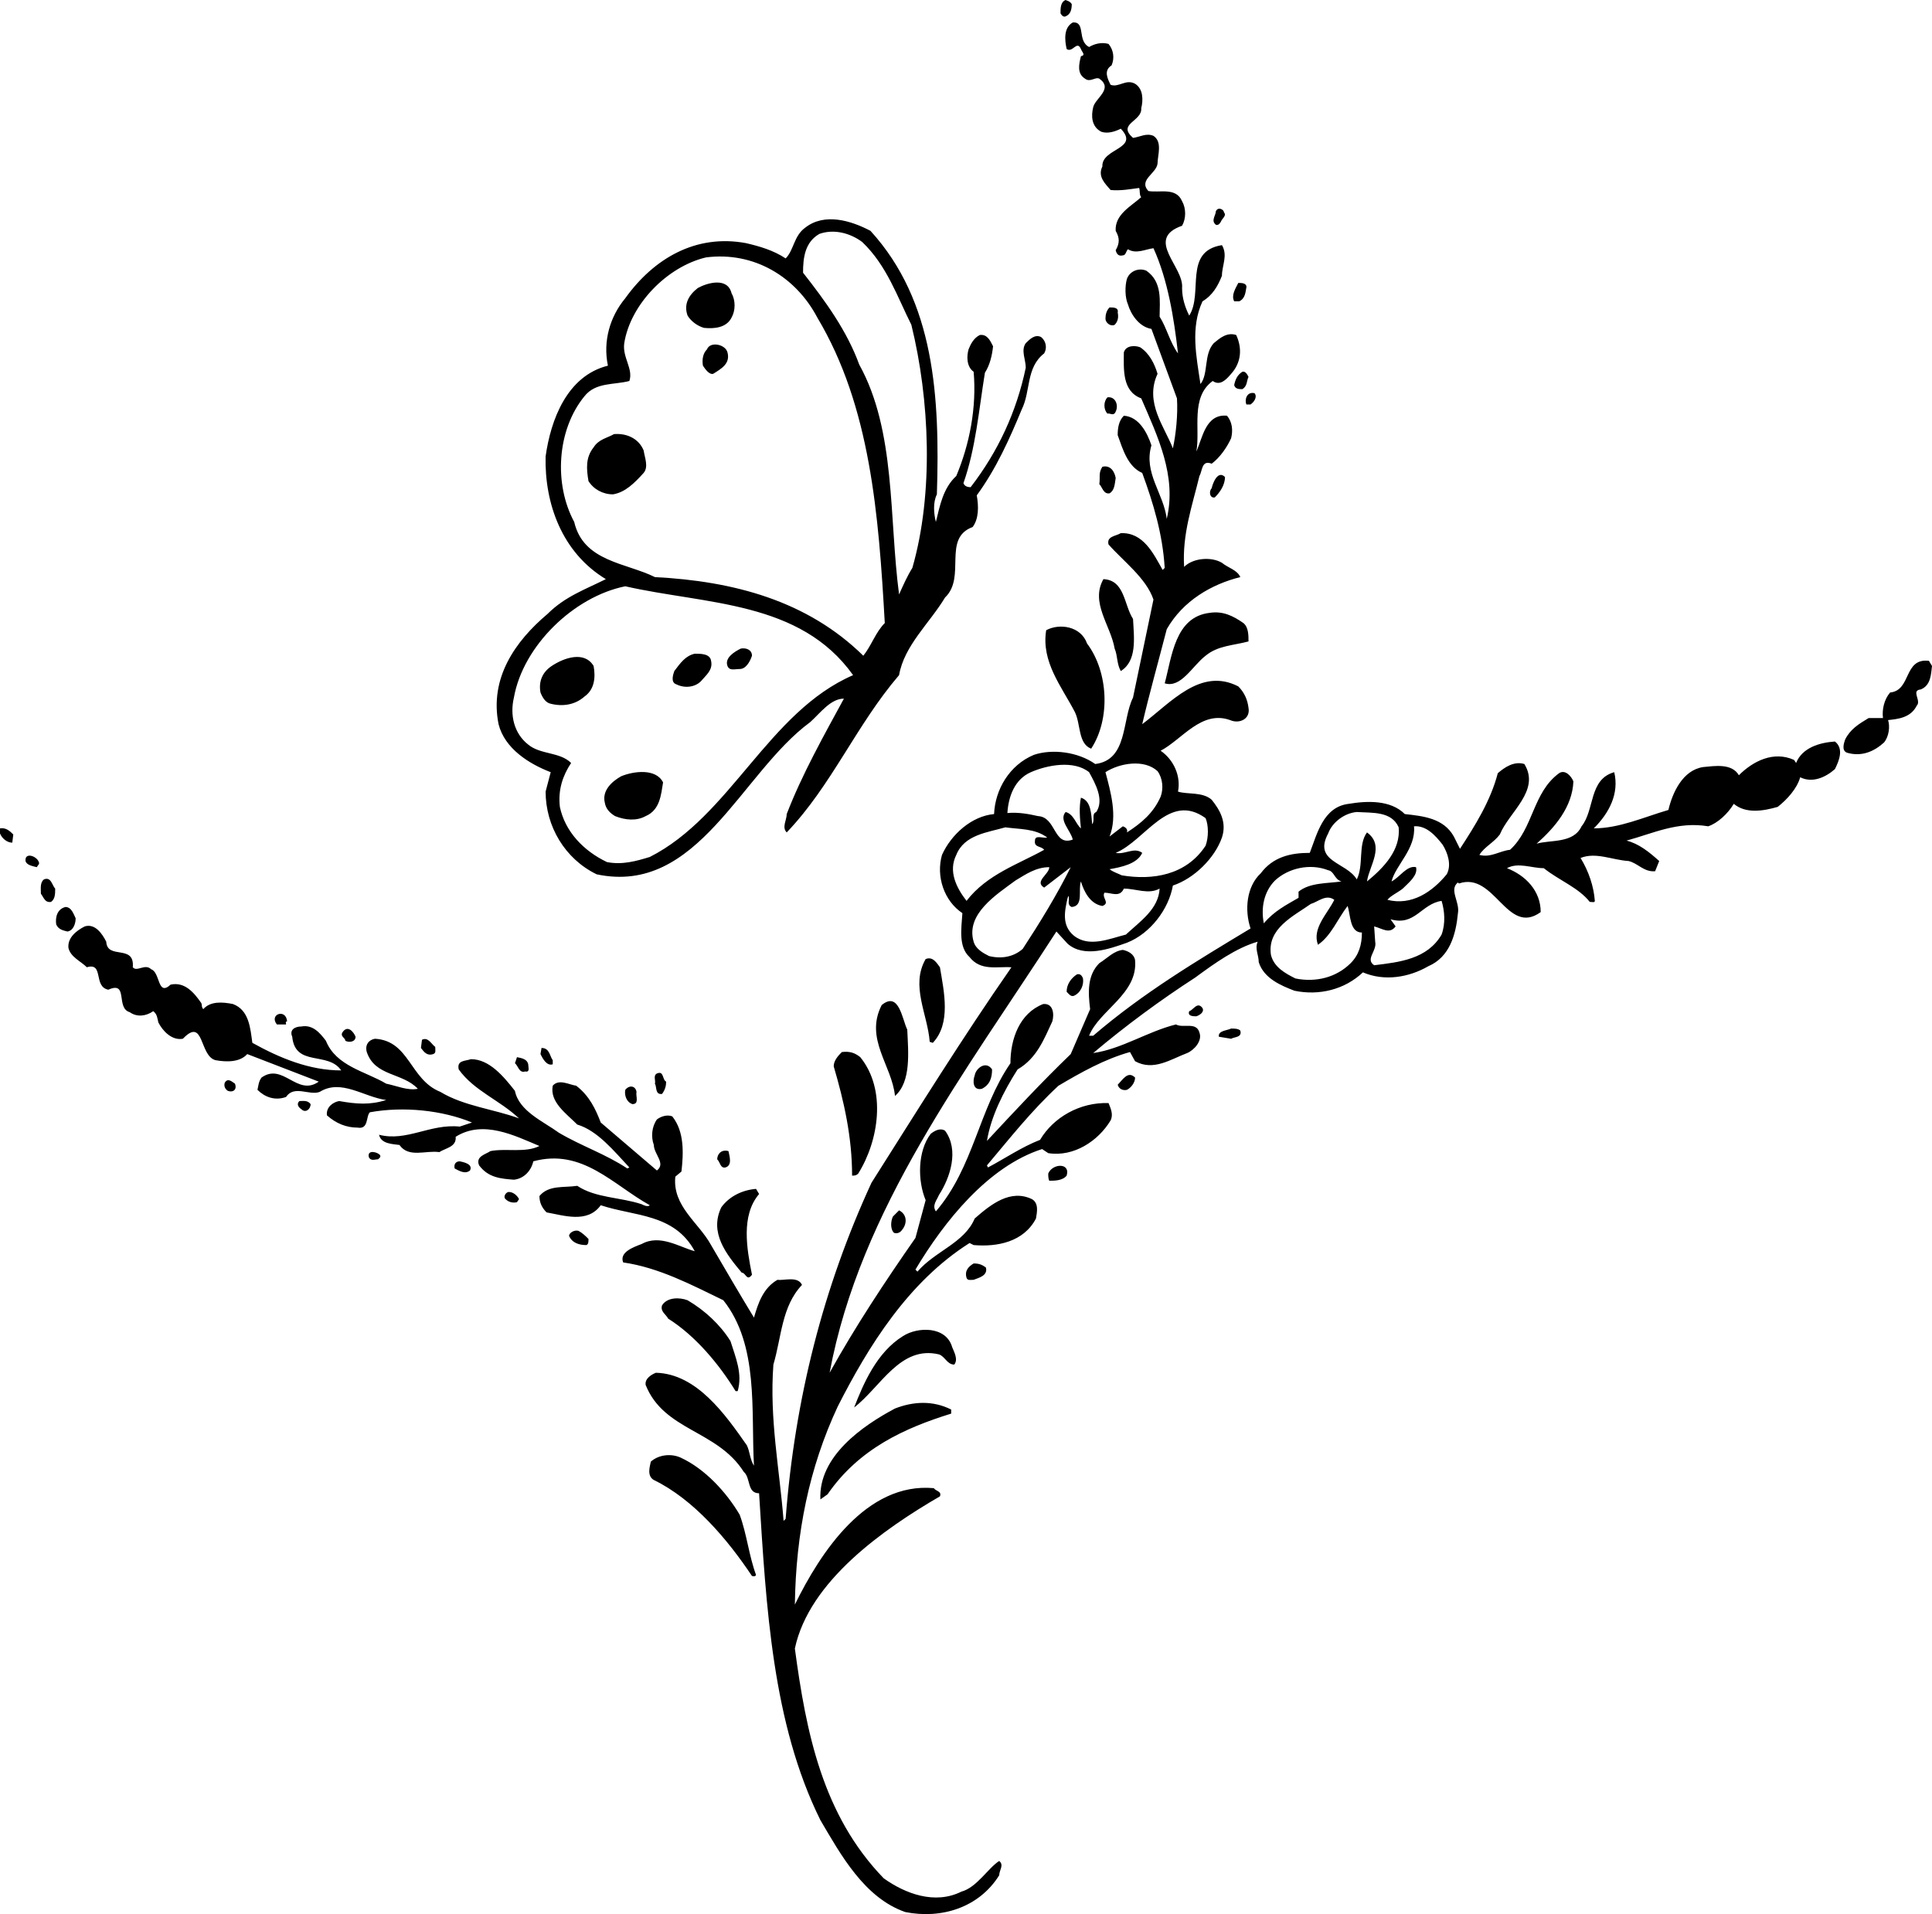 <?xml version="1.0" encoding="utf-8"?>
<!-- Generator: Adobe Illustrator 17.0.0, SVG Export Plug-In . SVG Version: 6.00 Build 0)  -->
<!DOCTYPE svg PUBLIC "-//W3C//DTD SVG 1.1//EN" "http://www.w3.org/Graphics/SVG/1.1/DTD/svg11.dtd">
<svg version="1.1" id="Layer_1" xmlns="http://www.w3.org/2000/svg" xmlns:xlink="http://www.w3.org/1999/xlink" x="0px" y="0px"
	 width="216px" height="214.026px" viewBox="0 0 216 214.026" enable-background="new 0 0 216 214.026" xml:space="preserve">
<path d="M119.136,1.828c0.572-0.228,0.687-0.799,0.687-1.371c-0.23-0.342-0.458-0.342-0.687-0.457
	c-0.57,0.228-0.57,0.915-0.57,1.485C118.68,1.713,118.908,1.942,119.136,1.828z M200.806,85.312l-0.228-0.342
	c-2.282-1.027-4.568,0.114-6.169,1.713c-0.797-1.371-2.738-1.029-3.995-0.915c-2.286,0.344-3.427,2.857-3.885,4.798
	c-2.74,0.799-5.482,2.056-8.339,2.056c1.716-1.713,2.856-3.883,2.284-6.281c-2.854,0.799-2.17,4.225-3.655,6.053
	c-0.911,1.941-3.427,1.483-5.024,1.941c2.058-1.827,3.997-4.111,4.113-6.967c-0.23-0.571-0.913-1.369-1.601-0.913
	c-2.968,2.17-2.856,6.167-5.482,8.565c-1.141,0.114-2.17,0.915-3.427,0.57c0.57-0.913,1.601-1.369,2.286-2.284
	c1.029-2.512,4.568-4.91,2.742-7.88c-1.145-0.342-2.174,0.342-2.971,1.029c-0.801,3.083-2.514,5.825-4.227,8.451l-0.685-1.371
	c-1.145-2.056-3.425-2.284-5.484-2.512c-1.597-1.599-4.227-1.485-6.281-1.141c-2.856,0.342-3.543,3.425-4.342,5.48
	c-2.172,0-4.113,0.459-5.482,2.284c-1.599,1.485-1.828,4.111-1.141,6.169c-6.057,3.653-11.992,7.194-17.592,11.992h-0.459
	c1.145-2.856,5.485-4.684,5.14-8.453c-0.112-0.684-0.797-1.027-1.369-1.141c-1.029,0.114-1.713,0.913-2.626,1.483
	c-1.373,1.371-1.257,3.313-1.029,5.14l-2.17,5.026c-3.315,3.196-6.281,6.395-9.367,9.708c0.456-2.742,1.829-5.482,3.427-7.994
	c2.169-1.257,2.97-3.427,3.883-5.368c0.228-0.801,0.116-2.056-1.025-1.942c-2.63,1.027-3.659,3.883-3.659,6.623
	c-3.539,5.14-4.111,11.649-8.334,16.561c-0.461-0.687,0.112-1.257,0.34-1.828c1.257-1.941,2.286-5.026,0.685-7.196
	c-0.57-0.342-1.141,0-1.597,0.342c-1.485,1.941-1.485,5.254-0.572,7.424l-1.141,4.225c-3.427,4.912-6.739,9.936-9.596,15.076
	c3.427-18.389,15.192-33.577,25.356-49.337l1.257,1.369c1.83,1.599,4.684,0.572,6.627-0.114c2.624-1.027,4.682-3.769,5.138-6.395
	c2.398-0.798,4.686-3.082,5.484-5.368c0.568-1.711-0.228-3.082-1.145-4.225c-1.027-0.913-2.738-0.57-3.767-0.913
	c0.34-1.714-0.456-3.541-1.941-4.568c2.398-1.257,4.567-4.57,7.766-3.427c1.029,0.456,2.286-0.114,2.058-1.371
	c-0.114-0.913-0.459-1.714-1.143-2.398c-4.228-2.17-7.538,1.827-10.739,4.225c0.801-3.427,1.828-7.082,2.742-10.621
	c1.829-3.198,5.024-5.026,8.223-5.825c-0.34-0.801-1.369-1.029-2.054-1.599c-1.145-0.685-3.198-0.57-4.227,0.456
	c-0.228-3.655,0.913-6.852,1.713-10.164c0.342-0.571,0.228-1.828,1.369-1.371c0.917-0.685,1.713-1.828,2.174-2.854
	c0.226-0.915,0.112-1.827-0.461-2.512c-2.398-0.23-2.74,2.512-3.427,3.997c0.458-2.514-0.685-6.055,1.83-7.88
	c0.801,0.57,1.485-0.114,2.058-0.801c1.141-1.255,1.253-2.854,0.568-4.339c-1.029-0.342-1.825,0.342-2.512,0.913
	c-1.141,1.257-0.571,3.427-1.485,4.57c-0.458-3.084-1.143-6.281,0.228-9.251c1.143-0.685,1.715-1.714,2.172-2.854
	c0-1.143,0.685-2.286,0-3.427c-4.339,0.685-2.056,5.368-3.657,7.88c-0.454-0.915-0.798-1.942-0.798-3.085
	c0.228-2.398-4.228-5.48,0-6.965c0.456-0.801,0.456-1.941,0-2.742c-0.685-1.597-2.512-0.913-3.771-1.141
	c-1.141-1.257,0.915-1.941,1.029-3.084c0-0.913,0.573-2.398-0.456-3.082c-0.801-0.342-1.485,0.114-2.286,0.228
	c-1.825-1.599,1.029-1.827,0.917-3.313c0.23-0.912,0.23-2.169-0.689-2.74c-1.027-0.573-1.823,0.456-2.738,0.114
	c-0.344-0.687-0.801-1.599,0.112-2.17c0.344-0.801,0.228-1.713-0.34-2.398c-0.801-0.23-1.601,0-2.174,0.342
	c-1.369-0.687-0.34-2.857-1.825-2.742c-1.029,0.573-0.913,1.942-0.685,2.971c0.685,0.456,1.141-1.029,1.597,0
	c0.116,0.342,0.573,0.685,0,0.799c-0.228,0.915-0.456,1.941,0.456,2.512c0.572,0.458,1.145-0.228,1.601,0
	c1.597,1.143-0.456,2.172-0.687,3.199c-0.226,0.915-0.226,2.17,0.915,2.742c0.685,0.228,1.485,0,2.17-0.344
	c2.17,2.284-2.17,2.17-2.058,4.225c-0.568,1.143,0.344,1.942,0.917,2.628c1.141,0.114,2.282-0.114,3.198-0.228
	c0.112,0.342,0,0.799,0.228,1.027c-1.145,1.029-2.97,1.942-2.856,3.769c0.454,0.799,0.454,1.371,0,2.17
	c0.114,0.456,0.344,0.686,0.799,0.57c0.342,0,0.342-0.456,0.573-0.684c0.913,0.57,1.941,0,2.854-0.114
	c1.601,3.541,2.286,7.766,2.742,11.763c-0.915-1.257-1.257-2.854-2.056-4.111c0-1.713,0.342-3.883-1.487-5.14
	c-0.797-0.342-1.825,0-2.168,0.915c-0.23,0.799-0.23,2.056,0.114,2.854c0.34,1.143,1.257,2.514,2.626,2.742l2.854,7.766
	c0.116,1.825-0.112,3.997-0.456,5.594c-0.913-2.398-3.199-5.138-1.714-8.337c-0.34-1.141-0.912-2.284-1.942-2.968
	c-0.572-0.228-1.599-0.228-1.827,0.57c0,1.828-0.226,4.34,1.944,5.14c1.825,4.225,3.995,8.679,2.854,13.475
	c-0.344-2.854-2.624-5.138-1.713-8.223c-0.456-1.369-1.369-3.197-3.085-3.311c-0.568,0.57-0.687,1.369-0.687,2.17
	c0.572,1.597,1.145,3.539,2.742,4.226c1.257,3.427,2.286,6.851,2.514,10.62l-0.228,0.228c-1.029-1.828-2.168-4.226-4.684-4.111
	c-0.57,0.342-1.597,0.342-1.369,1.257c1.597,1.828,4.223,3.769,5.024,6.167l-2.286,10.965c-1.253,2.512-0.568,6.966-4.223,7.422
	c-1.941-1.369-4.8-1.713-6.853-1.027c-2.742,1.141-4.342,3.883-4.456,6.623c-2.514,0.228-4.798,2.284-5.825,4.568
	c-0.684,2.4,0.23,5.14,2.282,6.511c-0.112,1.713-0.456,3.769,0.8,4.91c1.257,1.599,3.087,1.029,4.684,1.143
	c-5.484,7.88-10.509,15.989-15.649,24.097c-5.368,11.649-8.567,24.097-9.596,37.574l-0.228,0.228
	c-0.456-5.825-1.597-11.421-1.141-17.474c0.915-3.082,0.915-6.509,3.199-8.907c-0.459-1.029-2.058-0.458-2.742-0.573
	c-1.601,0.915-2.169,2.628-2.628,4.227c-1.599-2.628-3.196-5.368-4.798-8.111c-1.369-2.512-4.337-4.339-3.995-7.65l0.685-0.573
	c0.23-2.055,0.34-4.454-1.027-6.167c-0.575-0.228-1.257,0-1.716,0.342c-0.572,0.801-0.682,1.942-0.344,2.857
	c0,1.027,1.373,2.055,0.344,2.854l-6.281-5.366c-0.57-1.485-1.257-2.971-2.742-4.114c-0.801-0.114-1.942-0.798-2.626,0
	c-0.344,1.828,1.485,3.085,2.742,4.342c2.282,0.684,4.109,2.968,5.825,4.796l-0.228,0.114c-2.4-1.599-5.142-2.512-7.654-3.997
	c-1.713-1.255-4.453-2.398-4.912-4.682c-1.257-1.599-2.854-3.541-4.912-3.541c-0.684,0.228-1.597,0.114-1.371,1.143
	c1.714,2.398,4.57,3.425,6.742,5.48c-2.744-1.027-6.169-1.369-8.797-2.968c-3.425-1.371-3.425-5.711-7.31-5.939
	c-0.682,0.114-1.143,0.684-0.913,1.485c0.913,2.74,3.995,2.284,5.708,4.111c-1.141,0.228-2.398-0.344-3.539-0.572
	c-2.284-1.369-5.596-1.942-6.741-4.796c-0.685-0.915-1.485-1.827-2.738-1.599c-0.689,0-1.373,0.342-1.027,1.143
	c0.338,3.425,3.993,1.597,5.478,3.769c-3.539,0-6.853-1.371-9.936-3.085c-0.226-1.599-0.344-3.655-2.17-4.339
	c-1.143-0.228-2.514-0.342-3.313,0.571c-0.23-0.228-0.114-0.456-0.23-0.685c-0.797-1.143-1.825-2.398-3.425-2.055
	c-1.487,1.369-1.141-1.371-2.172-1.714c-0.685-0.687-1.597,0.342-2.056-0.228c0.23-2.628-2.856-0.801-2.968-2.856
	c-0.458-0.913-1.255-2.056-2.398-1.714c-0.917,0.458-1.942,1.257-1.83,2.4c0.228,1.027,1.369,1.483,2.058,2.17
	c1.941-0.572,0.684,2.17,2.4,2.512c2.284-1.027,0.797,2.056,2.396,2.512c0.8,0.573,1.827,0.458,2.626-0.114
	c0.457,0.342,0.457,0.801,0.572,1.257c0.457,0.913,1.487,2.056,2.744,1.828c2.398-2.512,1.823,1.941,3.655,2.398
	c1.255,0.228,2.74,0.228,3.539-0.685l7.994,3.082c-2.4,1.713-3.997-2.17-6.395-0.456c-0.342,0.456-0.342,0.913-0.456,1.371
	c0.796,0.799,1.944,1.255,3.197,0.799c0.915-1.371,2.628-0.114,3.769-0.57c2.398-1.485,4.912,0.57,7.426,0.913
	c-1.827,0.572-3.315,0.456-5.256,0.114c-0.684,0.114-1.485,0.686-1.369,1.599c1.029,0.915,2.172,1.371,3.429,1.371
	c1.257,0.228,0.913-1.257,1.369-1.713c3.769-0.685,8.111-0.228,11.421,1.143l-1.371,0.456c-3.311-0.342-5.941,1.713-9.021,0.913
	c0.226,1.029,1.483,1.029,2.284,1.143c1.027,1.485,2.97,0.57,4.453,0.799c0.687-0.456,1.944-0.57,1.828-1.713
	c3.082-1.942,6.625-0.114,9.367,1.029c-1.601,0.799-3.771,0.228-5.484,0.57c-0.454,0.342-1.711,0.57-1.257,1.599
	c1.029,1.371,2.402,1.485,3.883,1.599c1.145-0.114,1.946-1.029,2.174-2.056c5.48-1.485,8.907,2.626,13.021,4.91
	c-0.23,0.228-0.687,0-0.915-0.114c-2.398-0.798-5.138-0.684-7.194-2.055c-1.485,0.228-3.201-0.114-4.228,1.143
	c0,0.799,0.34,1.369,0.799,1.828c1.944,0.342,4.57,1.255,6.055-0.801c3.767,1.257,8.223,0.915,10.51,5.14
	c-1.716-0.456-3.885-1.942-5.943-0.801c-0.911,0.344-2.514,0.915-2.058,2.056c3.999,0.573,7.654,2.514,11.195,4.227
	c3.997,5.024,3.084,12.334,3.427,18.501c-0.454-0.685-0.454-1.599-0.799-2.284c-2.398-3.427-5.594-7.994-10.166-8.108
	c-0.568,0.228-1.257,0.685-1.143,1.369c2.058,5.14,7.994,5.026,10.965,9.708c0.801,0.687,0.344,2.398,1.714,2.398
	c0.801,12.792,1.485,25.696,6.854,36.547c2.286,3.883,4.912,8.679,9.484,10.278c3.995,0.801,8.223-0.457,10.509-4.111
	c0-0.57,0.568-1.141,0-1.599c-1.255,0.801-2.512,2.97-4.228,3.427c-2.97,1.485-6.281,0.228-8.683-1.485
	c-6.851-7.08-8.679-16.331-9.936-25.697c1.597-7.538,9.936-13.361,16.219-17.016c0.23-0.573-0.454-0.573-0.687-0.915
	c-7.536-0.685-12.678,7.196-15.532,13.021c0.116-7.994,1.597-15.304,4.796-22.156c3.427-6.739,7.883-13.933,14.736-18.275
	l0.456,0.228c2.63,0.23,5.596-0.342,6.97-2.968c0.112-0.685,0.342-1.714-0.456-2.17c-2.402-1.143-4.572,0.57-6.397,2.17
	c-1.145,2.74-4.456,3.655-6.397,5.939l-0.228-0.228c3.201-5.368,8.113-11.535,14.164-13.477l0.684,0.456
	c2.858,0.456,5.597-1.369,6.97-3.655c0.34-0.685,0-1.369-0.228-1.942c-3.201-0.114-6.169,1.599-7.654,4.111
	c-2.058,0.801-3.883,2.058-5.823,3.085l-0.118-0.228c2.514-2.971,4.914-6.053,7.998-8.909c2.51-1.483,5.14-2.968,7.995-3.767
	l0.568,1.027c2.058,1.143,4.001-0.228,5.829-0.913c0.797-0.344,1.711-1.371,1.369-2.286c-0.344-1.255-1.825-0.456-2.626-0.913
	c-3.199,0.799-6.053,2.74-9.253,3.199c3.655-3.084,7.54-5.939,11.423-8.453c2.172-1.599,4.568-3.311,6.966-3.997
	c-0.34,0.801,0.118,1.485,0.118,2.284c0.57,1.827,2.512,2.628,3.997,3.198c2.738,0.57,5.596-0.114,7.65-2.055
	c2.402,1.029,5.14,0.57,7.31-0.685c2.402-1.029,3.087-3.541,3.315-5.939c0.228-1.257-1.029-2.628,0-3.427l0.112,0.114
	c3.999-1.371,5.368,5.939,9.14,3.199c0-2.4-1.714-4.111-3.771-4.912c1.259-0.685,2.742,0,4.115,0c1.711,1.371,3.883,2.17,5.14,3.769
	c0.226,0,0.568,0.114,0.568-0.114c-0.114-1.599-0.685-3.313-1.597-4.796c1.714-0.687,3.539,0.228,5.368,0.342
	c1.027,0.228,1.713,1.255,2.97,1.141l0.456-1.141c-1.143-1.029-2.286-1.942-3.655-2.284c2.971-0.801,5.708-2.172,9.135-1.599
	c1.029-0.342,2.174-1.371,2.858-2.512c1.369,1.141,3.311,0.798,4.91,0.342c1.027-0.801,2.174-2.056,2.514-3.313
	c1.371,0.685,2.857,0,3.885-0.913c0.456-0.915,1.027-2.286,0-3.084C203.436,83.028,201.49,83.599,200.806,85.312z M134.785,91.479
	c0.344,0.801,0.344,2.17,0,3.085c-2.17,3.313-5.937,3.883-9.363,3.313c-0.461-0.23-0.917-0.344-1.373-0.686
	c1.257-0.228,3.085-0.571,3.655-1.828c-0.913-0.684-1.942,0.228-2.968,0C128.047,93.993,130.673,88.511,134.785,91.479z
	 M129.416,86.227c0.573,0.798,0.685,1.941,0.344,2.854c-0.801,1.828-2.17,2.97-3.769,3.997c0.114-0.342-0.116-0.57-0.458-0.684
	l-1.485,1.141c0.913-2.284,0.116-5.024-0.456-7.194C125.189,85.312,127.931,84.856,129.416,86.227z M123.479,99.816
	c0.797,0,1.709,0.572,2.168-0.456c1.371,0,2.74,0.687,3.999,0c-0.116,2.284-2.172,3.655-3.771,5.14
	c-1.828,0.456-4.113,1.485-5.823,0.114c-1.373-1.143-1.029-2.74-0.689-4.226l0.116-0.228c0.112,0.456-0.228,1.027,0.342,1.255
	c1.371-0.114,0.687-1.941,1.027-2.854c0.344,1.141,1.029,2.512,2.398,2.74C124.164,100.959,123.135,100.388,123.479,99.816z
	 M115.255,86.341c1.827-0.801,4.798-1.371,6.507,0c0.689,1.255,1.717,3.082,0.801,4.453c-0.568,0.228-0.112,0.913-0.456,1.371
	c-0.112-1.143-0.112-2.628-1.257-2.97c-0.228,1.029-0.114,2.398,0,3.427c-0.568-0.456-0.797-1.599-1.713-1.828
	c-0.797,0.913,0.572,2.056,0.801,3.083c-2.17,0.801-1.83-2.512-3.883-2.626c-1.029-0.228-2.17-0.456-3.427-0.342
	C112.739,89.081,113.427,87.14,115.255,86.341z M108.059,100.731c-1.145-1.485-2.058-3.313-1.145-5.14
	c0.913-2.284,3.545-2.512,5.484-3.083c1.597,0.228,3.311,0.114,4.684,1.141c-0.456,0.114-1.373-0.342-1.373,0.344
	c-0.112,0.799,0.685,0.571,1.029,1.027C113.884,96.619,110.341,97.762,108.059,100.731z M110.569,106.898
	c-0.685-0.342-1.485-0.799-1.713-1.599c-0.913-3.082,2.514-5.252,4.684-6.852c1.141-0.685,2.286-1.485,3.769-1.485
	c0,0.801-1.711,1.599-0.57,2.284l2.97-2.284c-1.601,3.198-3.427,6.167-5.368,9.137C113.311,107.012,111.942,107.24,110.569,106.898z
	 M141.298,103.243c-0.344-1.713,0-3.541,1.253-4.796c1.485-1.371,3.885-1.942,5.941-1.143c0.685,0.114,0.685,1.029,1.485,1.257
	c-1.597,0.228-3.541,0.114-4.798,1.141v0.686C143.808,101.187,142.439,101.874,141.298,103.243z M151.006,107.696
	c-1.601,1.599-3.883,2.172-6.169,1.713c-1.141-0.57-2.398-1.255-2.742-2.626c-0.456-2.968,2.514-4.339,4.456-5.711
	c0.801-0.228,1.713-1.141,2.626-0.456c-0.797,1.599-2.51,3.198-1.826,5.024c1.485-1.027,2.17-2.854,3.311-4.34
	c0.344,1.029,0.228,2.971,1.601,2.971C152.263,105.641,151.918,106.783,151.006,107.696z M152.831,93.078
	c-1.025,1.371-0.34,3.655-1.141,5.254c-1.139-1.942-4.912-1.942-3.199-5.14c0.457-1.255,1.83-2.284,3.199-2.398
	c1.713,0.114,3.883-0.114,4.684,1.714c0.228,2.512-1.597,4.454-3.543,6.053C153.059,96.848,154.889,94.564,152.831,93.078z
	 M161.172,104.5c-1.599,2.74-4.682,3.083-7.54,3.427c-1.029-0.687,0.344-1.599,0.116-2.628l-0.116-1.714
	c0.913,0.23,1.716,0.915,2.398,0l-0.568-0.798c2.738,0.798,3.427-1.714,5.71-2.056C161.514,101.874,161.626,103.243,161.172,104.5z
	 M161.742,97.762c-1.597,1.94-3.883,3.539-6.625,2.854c0.344-0.456,1.143-0.801,1.713-1.257c0.685-0.685,1.713-1.483,1.485-2.398
	c-1.029-0.228-1.825,1.143-2.742,1.599c0.456-1.828,2.742-3.655,2.516-6.167c1.367-0.114,2.396,1.027,3.197,2.056
	C161.859,95.362,162.313,96.733,161.742,97.762z M136.498,24.784c0.116-0.344,0.685-0.687,0.344-1.029
	c0-0.342-0.684-0.684-0.913-0.114c0,0.456-0.573,1.027,0,1.485C136.158,25.24,136.386,25.012,136.498,24.784z M61.57,86.341
	L61,88.511c0,3.883,2.168,7.538,5.711,9.251c11.305,2.398,16.105-11.307,23.871-17.018c1.141-1.029,2.284-2.626,3.769-2.626
	c-2.172,3.997-4.682,8.451-6.395,12.904c0,0.684-0.57,1.485,0,2.055c5.024-5.254,7.768-11.992,12.562-17.588
	c0.572-3.311,3.427-5.825,5.14-8.679c2.402-2.284-0.34-6.625,3.084-7.88c0.687-0.915,0.687-2.284,0.461-3.541
	c2.168-2.968,3.653-6.281,5.022-9.594c1.031-2.056,0.456-4.682,2.514-6.281c0.344-0.57,0.228-1.371-0.344-1.827
	c-0.685-0.342-1.253,0.228-1.714,0.685c-0.566,0.801,0,1.827,0,2.742c-1.025,4.91-3.082,9.366-6.165,13.363
	c-0.342,0-0.689-0.114-0.801-0.458c1.369-3.883,1.714-8.108,2.398-12.334c0.573-0.913,0.801-1.942,0.913-2.968
	c-0.34-0.687-0.684-1.371-1.485-1.257c-0.684,0.342-1.025,1.027-1.253,1.599c-0.228,0.799-0.228,1.942,0.568,2.512
	c0.346,3.997-0.456,8.109-1.942,11.649c-1.483,1.371-1.828,3.313-2.282,5.14c-0.232-0.915-0.343-2.172,0.112-3.084
	c0.342-10.851-0.228-21.585-7.426-29.466c-2.17-1.143-5.14-2.056-7.31-0.342c-1.257,0.913-1.257,2.512-2.17,3.427
	c-1.369-0.915-2.97-1.371-4.454-1.713c-5.598-1.029-10.282,1.713-13.479,6.167c-1.711,2.056-2.512,4.796-1.939,7.538
	c-4.572,1.141-6.397,6.053-6.968,10.164c-0.118,5.254,1.826,10.735,6.737,13.705c-2.282,1.141-4.57,1.941-6.511,3.883
	c-3.655,3.082-6.509,7.194-5.484,12.334C56.427,83.713,59.17,85.426,61.57,86.341z M91.61,26.153
	c1.599-0.57,3.427-0.114,4.796,0.915c2.742,2.626,3.883,6.053,5.485,9.249c2.054,8.339,2.51,18.845,0.112,27.182
	c-0.57,0.915-1.029,1.941-1.485,2.97c-1.139-8.567-0.34-18.275-4.451-25.697c-1.373-3.769-3.769-7.082-6.285-10.28
	C89.78,28.781,90.008,27.068,91.61,26.153z M64.198,58.361c-2.288-4.227-1.944-10.28,1.141-14.049
	c1.257-1.597,3.31-1.255,5.026-1.711c0.458-1.371-0.801-2.628-0.573-4.227c0.685-4.339,4.796-8.565,9.14-9.592
	c5.366-0.687,10.052,2.17,12.45,6.737c5.937,9.936,6.854,22.042,7.538,34.147c-1.029,1.029-1.485,2.514-2.4,3.655
	c-6.283-6.167-14.506-8.337-23.301-8.793C70.021,62.928,65.225,62.814,64.198,58.361z M57.454,78.005
	c1.029-5.825,6.744-11.307,12.452-12.45c9.026,2.056,19.532,1.599,25.471,9.936c-9.478,4.111-13.707,15.761-22.728,20.33
	c-1.485,0.456-3.085,0.912-4.796,0.57c-2.628-1.257-4.686-3.427-5.258-6.167c-0.228-1.942,0.346-3.541,1.257-4.912
	c-1.257-1.255-3.425-0.913-4.796-2.056C57.454,82.002,56.998,79.944,57.454,78.005z M78.703,36.661c1.141,0.114,2.51,0,3.082-1.143
	c0.457-0.799,0.457-1.942,0-2.74c-0.454-1.828-2.742-1.143-3.771-0.573c-1.027,0.801-1.595,1.828-1.141,3.085
	C77.216,35.861,77.905,36.431,78.703,36.661z M138.556,33.691c0.684-0.342,0.684-1.029,0.799-1.599c0-0.456-0.57-0.456-0.913-0.456
	c-0.344,0.685-0.799,1.371-0.459,2.056h0.573V33.691z M124.048,34.375c-0.34,0.344-0.456,0.801-0.456,1.257s0.572,0.915,1.029,0.685
	c0.34-0.342,0.459-0.799,0.34-1.369C125.079,34.375,124.504,34.375,124.048,34.375z M79.044,39.059
	c-0.456,0.456-0.57,1.141-0.456,1.828c0.23,0.342,0.685,1.027,1.143,0.913c0.915-0.57,1.939-1.141,1.602-2.398
	C81.102,38.487,79.388,38.145,79.044,39.059z M138.896,41.571c-0.568,0.342-0.799,0.915-0.913,1.485
	c0.114,0.457,0.573,0.457,0.913,0.457c0.575-0.342,0.459-0.913,0.689-1.371C139.47,41.914,139.24,41.457,138.896,41.571z
	 M139.354,45.226h0.458c0.34-0.228,0.797-0.8,0.456-1.257C139.354,43.741,139.126,44.77,139.354,45.226z M123.82,46.253
	c0.228-0.114,0.684,0.344,0.915-0.228c0.344-0.685,0-1.713-0.915-1.599C123.363,44.884,123.363,45.797,123.82,46.253z
	 M68.649,48.539c-0.797,0.456-1.711,0.57-2.284,1.483c-0.911,1.143-0.801,2.4-0.573,3.769c0.573,0.915,1.601,1.485,2.742,1.485
	c1.371-0.228,2.398-1.257,3.427-2.398c0.572-0.687,0.114-1.714,0-2.514C71.39,48.995,70.021,48.425,68.649,48.539z M122.907,54.133
	c0.34,0.344,0.456,1.143,1.141,1.029c0.573-0.342,0.573-1.029,0.687-1.714c-0.114-0.684-0.57-1.485-1.487-1.257
	C122.791,52.879,123.019,53.335,122.907,54.133z M135.469,54.592c-0.34,0.342-0.228,1.141,0.346,1.027
	c0.571-0.571,1.139-1.371,1.139-2.284C136.158,52.536,135.585,54.019,135.469,54.592z M124.62,72.522
	c0.34,0.799,0.228,1.713,0.685,2.512c1.828-1.143,1.485-3.655,1.369-5.825c-1.027-1.599-0.913-4.339-3.311-4.453
	C121.878,67.382,124.164,69.894,124.62,72.522z M135.241,68.525c-3.883,0.456-4.223,4.91-5.024,7.88
	c1.825,0.57,3.082-1.942,4.568-3.084c1.373-1.141,3.084-1.141,4.8-1.599c0-0.685,0-1.597-0.573-2.056
	C137.869,68.867,136.726,68.297,135.241,68.525z M120.165,79.602c0.684,1.371,0.344,3.541,1.829,4.111
	c2.17-3.311,1.942-8.565-0.461-11.763c-0.685-1.942-3.082-2.284-4.568-1.483C116.394,74.007,118.68,76.748,120.165,79.602z
	 M82.699,74.806c0.687,0,1.145-0.799,1.373-1.485c0-0.685-0.687-0.913-1.257-0.799c-0.687,0.342-1.828,1.027-1.483,1.942
	C81.558,75.034,82.128,74.806,82.699,74.806z M75.617,76.519c0.913,0.456,2.06,0.342,2.742-0.342
	c0.573-0.686,1.371-1.257,1.141-2.286c-0.112-0.799-1.141-0.799-1.823-0.799c-1.031,0.228-1.601,1.027-2.288,1.942
	C75.277,75.376,74.932,76.291,75.617,76.519z M61.57,78.689c1.371,0.342,2.738,0.114,3.769-0.801
	c1.143-0.799,1.257-2.17,1.027-3.425c-1.027-1.713-3.311-0.915-4.682,0c-1.031,0.684-1.487,1.713-1.257,2.968
	C60.653,78.005,60.999,78.575,61.57,78.689z M215.656,73.891c-2.856-0.342-1.943,3.313-4.341,3.541
	c-0.685,0.801-0.913,1.942-0.797,2.856h-1.601c-1.141,0.684-2.054,1.255-2.626,2.398c-0.114,0.342-0.458,1.257,0.228,1.485
	c1.597,0.456,2.97-0.114,4.111-1.143c0.573-0.685,0.685-1.828,0.458-2.512c1.027-0.114,2.512-0.228,3.197-1.599
	c0.573-0.57-0.684-1.714,0.456-1.827c1.143-0.456,1.143-1.713,1.259-2.626L215.656,73.891z M68.763,91.251
	c1.143,0.456,2.4,0.57,3.427,0c1.601-0.685,1.716-2.398,1.942-3.769c-0.799-1.599-3.309-1.255-4.684-0.685
	c-1.027,0.571-2.17,1.599-1.826,2.97C67.737,90.452,68.195,90.909,68.763,91.251z M0,93.193c0.228,0.57,0.803,1.029,1.373,1.029
	l0.112-0.915C1.145,92.964,0.687,92.508,0,92.622V93.193z M2.856,96.277c0.114,0.456,0.799,0.571,1.257,0.685
	c0.114-0.228,0.344-0.342,0.228-0.57C4.113,95.705,2.742,95.248,2.856,96.277z M4.912,98.333c-0.454,0.342-0.34,1.027-0.34,1.599
	c0.34,0.456,0.456,1.027,1.143,0.913c0.454-0.342,0.454-0.913,0.454-1.485C5.829,99.017,5.715,97.99,4.912,98.333z M8.457,102.672
	c-0.23-0.456-0.461-1.257-1.143-1.257c-0.917,0.228-1.145,1.143-1.031,1.942c0.23,0.573,0.799,0.687,1.259,0.801
	C8.227,104.043,8.457,103.243,8.457,102.672z M103.487,107.24c-1.713,2.971,0.228,6.167,0.456,9.252l0.346,0.114
	c2.054-2.17,1.257-5.711,0.797-8.451C104.744,107.696,104.29,106.898,103.487,107.24z M120.393,108.953
	c-0.685,0.456-1.141,1.143-1.141,1.941c0.228,0.228,0.456,0.571,0.8,0.456c0.797-0.342,1.141-1.255,1.027-1.942
	C120.966,109.067,120.735,108.839,120.393,108.953z M101.432,115.12c-0.57-1.141-0.915-4.34-2.856-2.74
	c-1.941,3.769,1.145,6.737,1.485,10.164C101.89,120.945,101.546,117.634,101.432,115.12z M132.957,113.064
	c-0.226,0.573,0.459,0.573,0.799,0.573c0.344-0.116,0.917-0.458,0.687-0.915C133.872,111.924,133.416,112.95,132.957,113.064z
	 M31.984,114.55c0-0.114-0.114-0.342,0.114-0.342c-0.114-1.485-2.054-0.801-1.141,0.342H31.984z M39.752,115.921
	c-0.228-0.573-0.913-1.371-1.485-0.458c-0.228,0.458,0.344,0.573,0.344,0.915C39.068,116.605,39.752,116.491,39.752,115.921z
	 M137.643,115.006c-0.461,0.228-1.485,0.228-1.373,0.915l1.373,0.228c0.34-0.228,1.253-0.114,1.025-0.915
	C138.442,115.006,137.983,115.006,137.643,115.006z M48.431,117.862c0.344-0.114,0.228-0.458,0.228-0.801
	c-0.454-0.342-0.799-1.141-1.481-0.799l-0.116,0.913C47.406,117.634,47.746,118.09,48.431,117.862z M60.427,117.862
	c0.226,0.456,0.684,1.369,1.371,1.141v-0.456c-0.344-0.456-0.344-1.371-1.255-1.371L60.427,117.862z M94.122,117.634
	c-0.342,0.342-0.913,0.913-0.913,1.597c1.141,3.883,2.056,7.88,2.056,12.222c0.228,0,0.458,0,0.685-0.23
	c2.286-3.653,3.198-9.364,0.228-13.019C95.607,117.748,95.037,117.518,94.122,117.634z M57.799,118.205l-0.228,0.685
	c0.342,0.228,0.458,1.143,1.141,0.915c0.575,0.114,0.344-0.458,0.344-0.801C58.94,118.433,58.371,118.319,57.799,118.205z
	 M108.972,120.26c-0.23,0.57-0.23,1.714,0.801,1.485c0.913-0.458,1.141-1.257,1.141-2.169
	C110.229,118.547,109.084,119.46,108.972,120.26z M74.02,122.316c0.34-0.457,0.456-0.915,0.456-1.371
	c-0.456-0.228-0.228-1.255-1.029-0.913c-0.456,0.228-0.114,0.799-0.228,1.141C73.447,121.515,73.219,122.43,74.02,122.316z
	 M124.961,121.287c0.118,0.458,0.572,0.687,1.031,0.572c0.454-0.228,0.911-0.801,0.911-1.371
	C126.106,119.69,125.533,120.717,124.961,121.287z M25.132,121.059c-0.116,0.342,0,0.687,0.34,0.915
	c0.687,0.228,1.031-0.228,0.801-0.801C25.929,120.945,25.473,120.488,25.132,121.059z M69.906,121.859
	c-0.114,0.57,0.114,1.369,0.799,1.597c0.803,0,0.344-0.913,0.458-1.369C71.049,121.401,70.365,121.287,69.906,121.859z
	 M33.471,123.115c-0.344,0.342-0.116,0.686,0.228,0.915c0.456,0.456,1.027,0,1.027-0.573
	C34.384,123.001,33.927,123.115,33.471,123.115z M81.102,130.539c0.799-0.228,0.456-1.257,0.342-1.828
	c-0.799-0.228-1.259,0.342-1.259,0.915C80.529,129.968,80.529,130.653,81.102,130.539z M41.239,129.396
	c0.226,0.458,0.682,0.23,1.027,0.23c0.114-0.114,0.34-0.23,0.228-0.458C42.266,128.825,41.009,128.483,41.239,129.396z
	 M51.401,129.854c-0.456,0-0.683,0.342-0.568,0.799c0.454,0.228,1.141,0.685,1.711,0.228
	C52.886,130.196,51.974,129.968,51.401,129.854z M117.194,131.223c0,0.23,0,0.572,0.114,0.801c0.57,0,1.487,0,1.944-0.571
	C119.708,129.968,117.651,130.082,117.194,131.223z M84.528,132.936c-1.485,0.114-2.97,0.8-3.883,2.056
	c-1.373,2.856,0.568,5.254,2.282,7.31c0.458,0,0.573,1.029,1.145,0.228c-0.573-2.854-1.257-6.623,0.797-9.021L84.528,132.936z
	 M56.886,133.279c-0.228,0-0.573,0.344-0.459,0.687c0.344,0.456,0.915,0.57,1.371,0.456l0.23-0.342
	C57.799,133.623,57.342,133.279,56.886,133.279z M99.832,136.021c-0.228,0.456-0.34,1.369,0.116,1.828
	c0.34,0.114,0.686,0,0.913-0.342c0.57-0.687,0.57-1.714-0.344-2.172L99.832,136.021z M63.623,138.191
	c0.344,0.799,1.143,1.027,1.942,1.027c0.228-0.114,0.228-0.342,0.228-0.684c-0.338-0.342-0.684-0.685-1.141-0.913
	C64.198,137.506,63.623,137.848,63.623,138.191z M108.059,142.872c0.114,0.342,0.456,0.228,0.796,0.228
	c0.572-0.228,1.603-0.456,1.373-1.369c-0.456-0.342-0.801-0.458-1.373-0.458C108.287,141.617,107.827,142.074,108.059,142.872z
	 M82.242,155.551h0.23c0.57-1.942-0.23-3.769-0.803-5.596c-1.141-1.827-2.852-3.427-4.796-4.568
	c-0.913-0.344-2.286-0.344-2.854,0.57c-0.228,0.684,0.456,1.027,0.684,1.485C77.787,149.384,80.417,152.58,82.242,155.551z
	 M106.458,150.639c-0.685-2.398-3.883-2.284-5.485-1.255c-2.968,1.825-4.454,5.366-5.48,7.994c2.97-2.284,5.142-6.967,9.48-5.939
	c0.685,0.228,0.913,1.141,1.714,1.141C107.142,152.01,106.686,151.209,106.458,150.639z M100.06,157.492
	c-3.655,1.942-8.567,5.366-8.339,10.164l0.801-0.571c3.543-5.14,8.683-7.424,13.821-9.023v-0.456
	C104.29,156.577,102.118,156.691,100.06,157.492z M76.075,162.972c-1.027-0.456-2.4-0.342-3.311,0.458
	c-0.116,0.571-0.46,1.597,0.338,2.056c4.458,2.17,8.229,6.623,10.969,10.734c0.112,0,0.34,0.114,0.456-0.114
	c-0.798-2.17-1.029-4.568-1.829-6.737C81.214,166.855,78.818,164.229,76.075,162.972z"/>
</svg>
